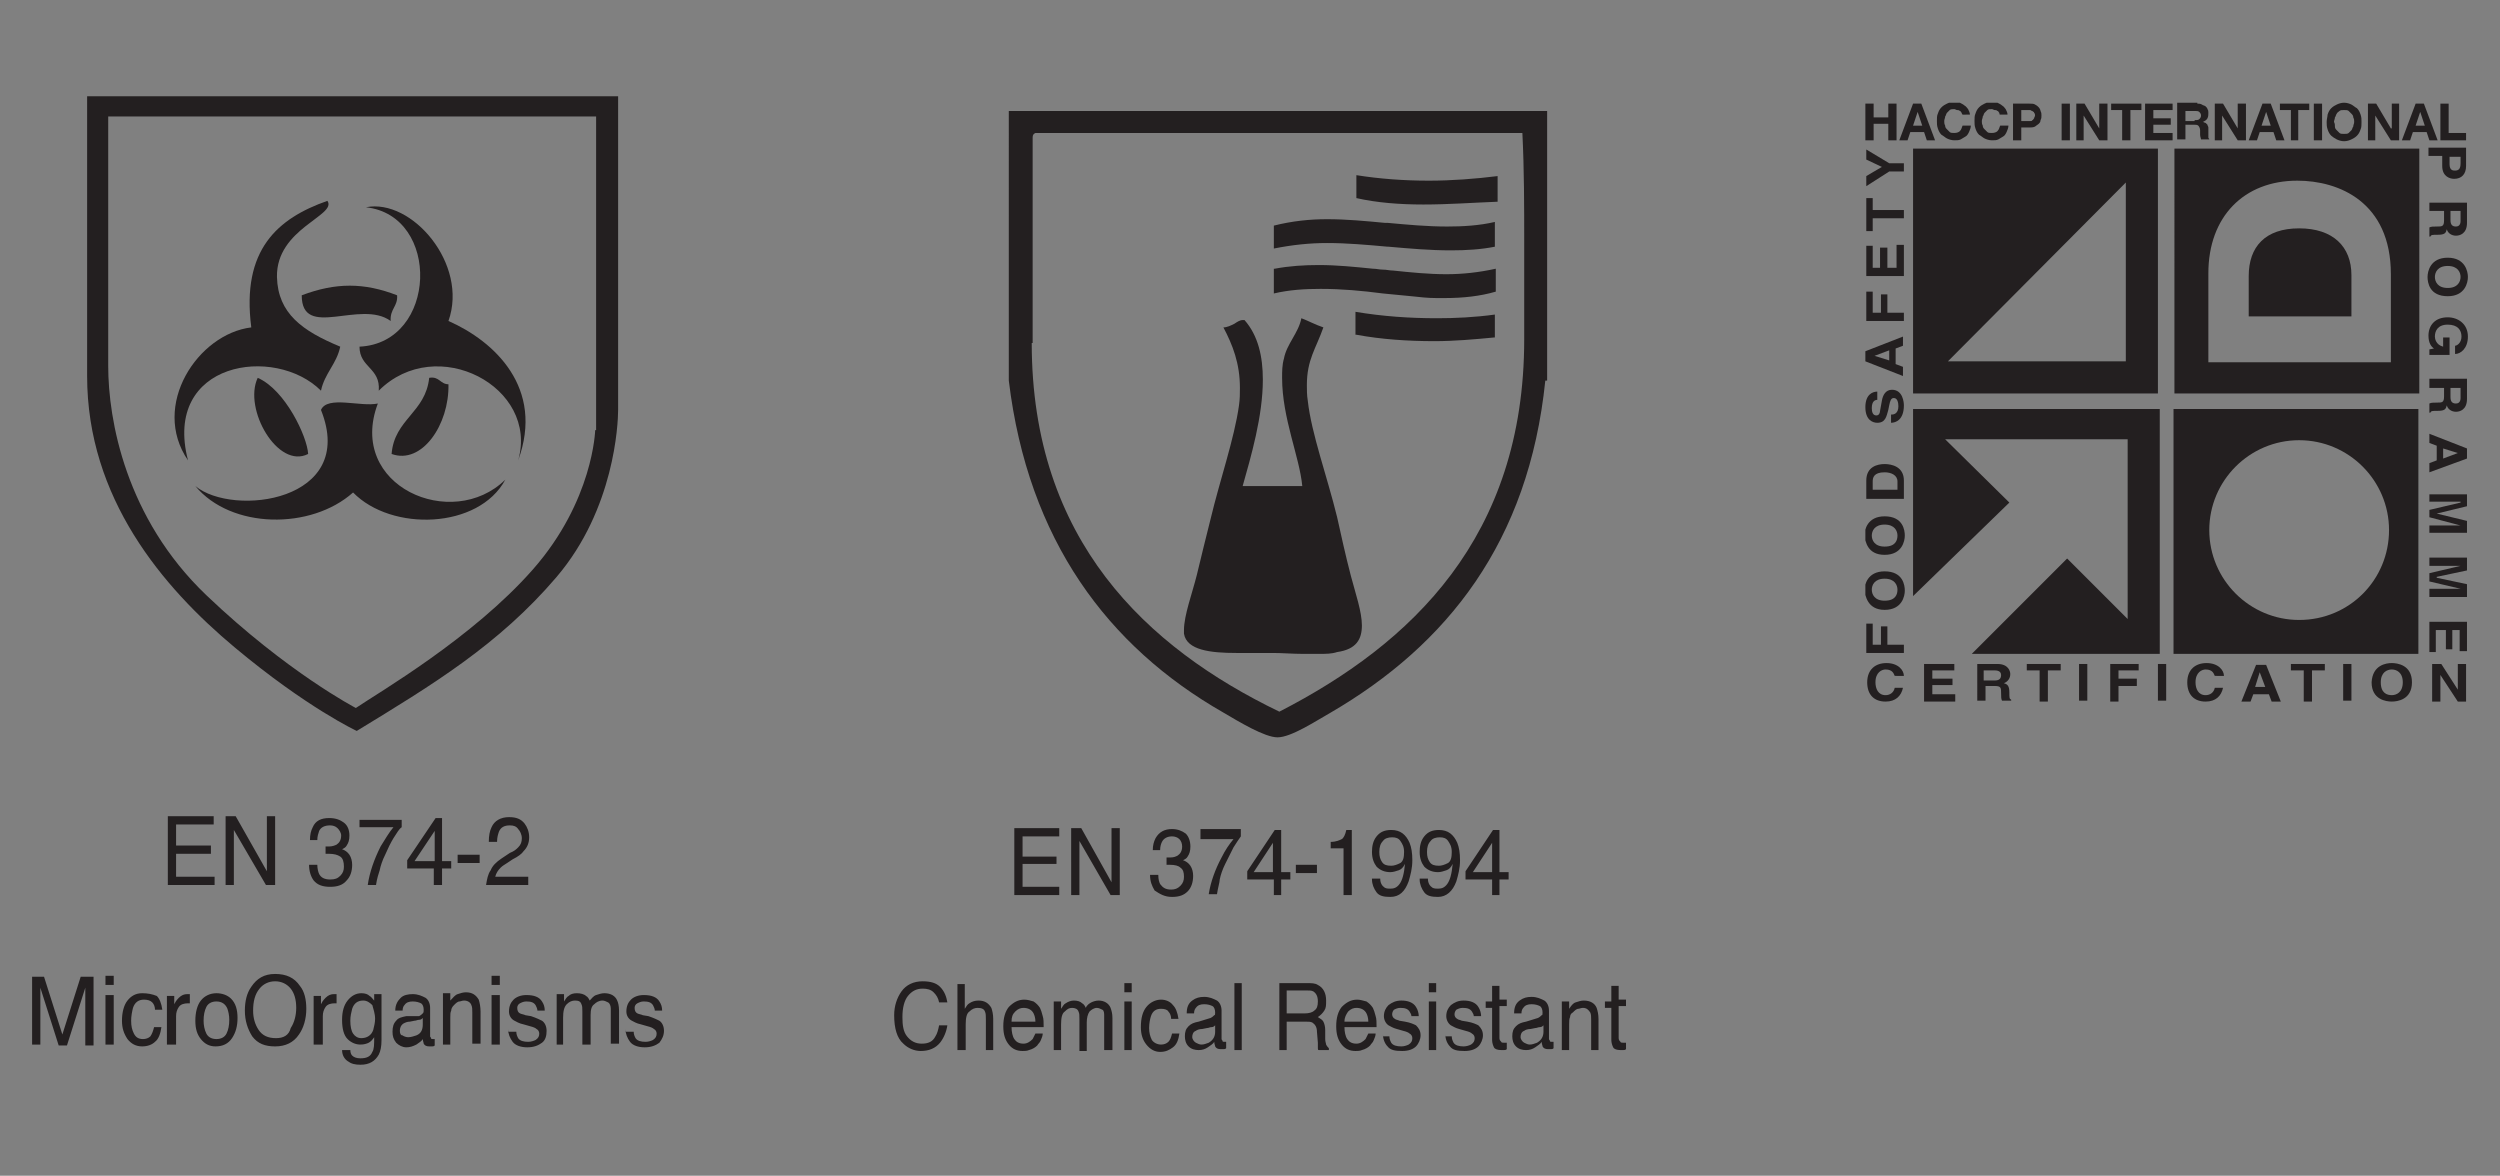 <?xml version="1.0" encoding="utf-8"?>
<!-- Generator: Adobe Illustrator 24.0.0, SVG Export Plug-In . SVG Version: 6.00 Build 0)  -->
<svg version="1.1" id="Layer_1" xmlns="http://www.w3.org/2000/svg" xmlns:xlink="http://www.w3.org/1999/xlink" x="0px" y="0px"
	 width="272.6px" height="128.2px" viewBox="0 0 272.6 128.2" style="enable-background:new 0 0 272.6 128.2;" xml:space="preserve"
	>
<rect x="0" y="0" width="272.6" height="128.2" fill="#808080" stroke="none"/>
<style type="text/css">
	.st0{fill:#231F20;}
	.st1{clip-path:url(#SVGID_2_);}
	.st2{clip-path:url(#SVGID_4_);fill:#231F20;}
	.st3{clip-path:url(#SVGID_6_);fill-rule:evenodd;clip-rule:evenodd;fill:#231F20;}
	.st4{clip-path:url(#SVGID_6_);fill-rule:evenodd;clip-rule:evenodd;fill:#FFFFFF;}
	.st5{clip-path:url(#SVGID_8_);}
	.st6{clip-path:url(#SVGID_10_);fill:#231F20;}
	.st7{clip-path:url(#SVGID_12_);fill:#231F20;}
</style>
<g>
	<g>
		<path class="st0" d="M68.2,112.2c0,0.5,0.2,1,0.5,1.4s0.9,0.6,1.6,0.6c0.7,0,1.2-0.2,1.6-0.5c0.3-0.4,0.5-0.8,0.5-1.3
			c0-0.5-0.2-0.9-0.5-1.1c-0.2-0.1-0.6-0.3-1.2-0.5l-0.6-0.1c-0.2-0.1-0.4-0.1-0.6-0.2c-0.2-0.1-0.3-0.3-0.3-0.6
			c0-0.2,0.1-0.4,0.3-0.5c0.2-0.1,0.4-0.2,0.7-0.2c0.5,0,0.8,0.1,1,0.4c0.1,0.2,0.2,0.4,0.2,0.6h0.8c0-0.4-0.1-0.7-0.3-1
			c-0.3-0.5-0.9-0.7-1.7-0.7c-0.6,0-1.1,0.2-1.4,0.5c-0.3,0.3-0.5,0.7-0.5,1.3c0,0.4,0.2,0.8,0.6,1c0.2,0.1,0.5,0.3,1,0.4l0.7,0.2
			c0.4,0.1,0.6,0.2,0.7,0.3c0.2,0.1,0.3,0.3,0.3,0.5c0,0.3-0.1,0.5-0.4,0.7c-0.2,0.1-0.5,0.2-0.8,0.2c-0.5,0-0.9-0.1-1.1-0.4
			c-0.1-0.2-0.2-0.4-0.2-0.7H68.2z M60.6,113.9h0.8V111c0-0.7,0.1-1.2,0.4-1.5c0.3-0.3,0.6-0.4,0.9-0.4c0.4,0,0.6,0.1,0.7,0.4
			c0.1,0.2,0.1,0.4,0.1,0.8v3.6h0.9v-3.2c0-0.6,0.1-1,0.4-1.2c0.2-0.2,0.5-0.4,0.9-0.4c0.2,0,0.4,0.1,0.6,0.2
			c0.2,0.1,0.3,0.4,0.3,0.7v3.8h0.9v-3.6c0-0.5-0.1-0.9-0.2-1.1c-0.2-0.5-0.7-0.8-1.4-0.8c-0.3,0-0.6,0.1-0.9,0.2
			c-0.3,0.1-0.5,0.4-0.7,0.6c-0.1-0.2-0.2-0.4-0.4-0.5c-0.2-0.2-0.6-0.3-1-0.3c-0.4,0-0.7,0.1-0.9,0.3c-0.2,0.1-0.3,0.3-0.5,0.6
			v-0.8h-0.8V113.9z M55.4,112.2c0,0.5,0.2,1,0.5,1.4c0.3,0.4,0.9,0.6,1.6,0.6c0.7,0,1.2-0.2,1.6-0.5s0.5-0.8,0.5-1.3
			c0-0.5-0.2-0.9-0.5-1.1c-0.2-0.1-0.6-0.3-1.2-0.5l-0.6-0.1c-0.2-0.1-0.4-0.1-0.6-0.2c-0.2-0.1-0.3-0.3-0.3-0.6
			c0-0.2,0.1-0.4,0.3-0.5c0.2-0.1,0.4-0.2,0.7-0.2c0.5,0,0.8,0.1,1,0.4c0.1,0.2,0.2,0.4,0.2,0.6h0.8c0-0.4-0.1-0.7-0.3-1
			c-0.3-0.5-0.9-0.7-1.7-0.7c-0.6,0-1.1,0.2-1.4,0.5c-0.3,0.3-0.5,0.7-0.5,1.3c0,0.4,0.2,0.8,0.6,1c0.2,0.1,0.5,0.3,1,0.4l0.7,0.2
			c0.4,0.1,0.6,0.2,0.7,0.3c0.2,0.1,0.3,0.3,0.3,0.5c0,0.3-0.1,0.5-0.4,0.7c-0.2,0.1-0.5,0.2-0.8,0.2c-0.5,0-0.9-0.1-1.1-0.4
			c-0.1-0.2-0.2-0.4-0.2-0.7H55.4z M53.6,107.4h0.9v-1h-0.9V107.4z M53.6,113.9h0.9v-5.4h-0.9V113.9z M48.3,113.9h0.8V111
			c0-0.4,0-0.6,0.1-0.8c0-0.2,0.1-0.4,0.3-0.6c0.2-0.2,0.4-0.4,0.6-0.4c0.1,0,0.3-0.1,0.5-0.1c0.4,0,0.7,0.2,0.8,0.5
			c0.1,0.2,0.1,0.5,0.1,0.8v3.4h0.9v-3.5c0-0.5-0.1-1-0.2-1.3c-0.3-0.5-0.7-0.8-1.4-0.8c-0.3,0-0.6,0.1-0.9,0.2
			c-0.3,0.1-0.5,0.4-0.8,0.7v-0.8h-0.8V113.9z M44.3,110.8c-0.5,0.1-0.9,0.2-1.1,0.5c-0.3,0.3-0.4,0.7-0.4,1.2
			c0,0.5,0.1,0.8,0.4,1.2c0.3,0.3,0.7,0.5,1.1,0.5c0.4,0,0.7-0.1,1.1-0.3c0.3-0.2,0.6-0.4,0.7-0.6c0,0.2,0.1,0.4,0.1,0.5
			c0.1,0.2,0.3,0.3,0.6,0.3c0.1,0,0.2,0,0.3,0c0.1,0,0.2,0,0.3-0.1v-0.7c-0.1,0-0.1,0-0.1,0c0,0-0.1,0-0.1,0c-0.1,0-0.2,0-0.2-0.1
			c0-0.1-0.1-0.1-0.1-0.2v-3.1c0-0.5-0.2-0.9-0.5-1.1c-0.4-0.2-0.8-0.4-1.4-0.4c-0.5,0-1,0.1-1.3,0.4s-0.6,0.7-0.6,1.4h0.8
			c0-0.3,0.1-0.5,0.2-0.6c0.2-0.3,0.5-0.4,0.9-0.4c0.4,0,0.7,0.1,0.9,0.2c0.2,0.1,0.3,0.4,0.3,0.7c0,0.2,0,0.3-0.1,0.4
			c-0.1,0.1-0.2,0.2-0.4,0.3L44.3,110.8z M43.6,112.4c0-0.3,0.1-0.6,0.4-0.8c0.2-0.1,0.4-0.2,0.7-0.2l0.5-0.1c0.2,0,0.3-0.1,0.5-0.1
			c0.2,0,0.3-0.1,0.4-0.2v0.7c0,0.6-0.2,1-0.7,1.2c-0.3,0.1-0.6,0.2-0.9,0.2c-0.2,0-0.5-0.1-0.6-0.2
			C43.7,112.9,43.6,112.7,43.6,112.4 M40.9,111.1c0,0.4-0.1,0.8-0.2,1.2c-0.2,0.6-0.7,0.9-1.3,0.9c-0.4,0-0.7-0.2-0.9-0.5
			c-0.2-0.3-0.3-0.8-0.3-1.4c0-0.5,0.1-0.9,0.2-1.3c0.2-0.6,0.6-0.9,1.2-0.9c0.4,0,0.7,0.2,1,0.5C40.7,110,40.9,110.5,40.9,111.1
			 M39.4,108.3c-0.6,0-1.1,0.3-1.5,0.8c-0.4,0.5-0.6,1.2-0.6,2.1c0,1,0.2,1.7,0.6,2.1c0.4,0.4,0.9,0.6,1.4,0.6
			c0.4,0,0.7-0.1,0.9-0.2c0.2-0.1,0.4-0.3,0.6-0.6c0,0.8,0,1.3-0.2,1.6c-0.2,0.5-0.6,0.7-1.3,0.7c-0.4,0-0.7-0.1-0.9-0.3
			c-0.1-0.1-0.2-0.3-0.2-0.6h-0.9c0,0.6,0.3,1,0.6,1.2c0.4,0.3,0.8,0.4,1.4,0.4c1,0,1.6-0.4,2-1.1c0.2-0.4,0.3-0.9,0.3-1.6v-5h-0.8
			v0.7c-0.2-0.2-0.3-0.4-0.5-0.5C40.1,108.4,39.8,108.3,39.4,108.3 M34.4,113.9h0.8v-3.1c0-0.4,0.1-0.7,0.3-1c0.2-0.3,0.6-0.4,1-0.4
			c0.1,0,0.1,0,0.1,0c0,0,0.1,0,0.1,0v-1c-0.1,0-0.2,0-0.2,0c0,0-0.1,0-0.1,0c-0.3,0-0.6,0.1-0.9,0.4c-0.3,0.3-0.4,0.5-0.5,0.7v-0.9
			h-0.8V113.9z M30.1,113.2c-0.9,0-1.5-0.3-1.9-0.9c-0.4-0.6-0.6-1.3-0.6-2.1c0-1,0.2-1.8,0.7-2.4c0.4-0.5,1-0.8,1.7-0.8
			c0.7,0,1.3,0.3,1.7,0.8c0.4,0.5,0.6,1.2,0.6,2.1c0,0.8-0.2,1.6-0.6,2.2C31.5,112.9,30.9,113.2,30.1,113.2 M30,106.2
			c-1.2,0-2,0.5-2.6,1.4c-0.5,0.7-0.7,1.6-0.7,2.6c0,1.1,0.3,2,0.8,2.8c0.6,0.8,1.4,1.1,2.5,1.1c1.1,0,2-0.4,2.6-1.3
			c0.5-0.7,0.8-1.7,0.8-2.8c0-1-0.2-1.9-0.7-2.5C32.1,106.6,31.2,106.2,30,106.2 M23.6,108.3c-0.7,0-1.3,0.3-1.7,0.8
			c-0.4,0.5-0.6,1.3-0.6,2.2c0,0.9,0.2,1.5,0.6,2c0.4,0.5,0.9,0.8,1.6,0.8c0.8,0,1.4-0.3,1.8-0.9c0.4-0.6,0.6-1.3,0.6-2.2
			c0-0.9-0.2-1.6-0.7-2.1C24.8,108.5,24.2,108.3,23.6,108.3 M23.6,113.3c-0.5,0-0.9-0.2-1.1-0.6s-0.3-0.9-0.3-1.4
			c0-0.6,0.1-1.1,0.3-1.5c0.2-0.4,0.6-0.6,1.1-0.6c0.6,0,1,0.3,1.2,0.8c0.1,0.3,0.2,0.7,0.2,1.2c0,0.6-0.1,1.1-0.3,1.5
			C24.5,113.1,24.1,113.3,23.6,113.3 M18.4,113.9h0.8v-3.1c0-0.4,0.1-0.7,0.3-1c0.2-0.3,0.6-0.4,1-0.4c0.1,0,0.1,0,0.1,0
			c0,0,0.1,0,0.1,0v-1c-0.1,0-0.2,0-0.2,0c0,0-0.1,0-0.1,0c-0.3,0-0.6,0.1-0.9,0.4c-0.3,0.3-0.4,0.5-0.5,0.7v-0.9h-0.8V113.9z
			 M15.5,108.3c-0.7,0-1.2,0.3-1.6,0.8c-0.4,0.5-0.6,1.3-0.6,2.2c0,0.8,0.2,1.4,0.6,2c0.4,0.5,0.9,0.8,1.6,0.8
			c0.6,0,1.1-0.2,1.4-0.5c0.4-0.3,0.6-0.9,0.7-1.6h-0.8c-0.1,0.4-0.2,0.7-0.4,1c-0.2,0.2-0.5,0.3-0.8,0.3c-0.5,0-0.8-0.2-1-0.6
			c-0.2-0.4-0.3-0.8-0.3-1.4c0-0.5,0.1-1,0.2-1.4c0.2-0.6,0.6-0.9,1.2-0.9c0.4,0,0.7,0.1,0.9,0.3c0.2,0.2,0.3,0.5,0.3,0.8h0.8
			c-0.1-0.7-0.3-1.2-0.6-1.5C16.6,108.4,16.1,108.3,15.5,108.3 M11.5,107.4h0.9v-1h-0.9V107.4z M11.5,113.9h0.9v-5.4h-0.9V113.9z
			 M3.5,113.9h0.9v-4.4c0-0.2,0-0.5,0-0.8c0-0.4,0-0.7,0-0.8v-0.2l2,6.3h0.9l2-6.3c0,0.4,0,0.8,0,1.1c0,0.4,0,0.6,0,0.8v4.4h0.9
			v-7.5H8.8l-2,6.3l-2-6.3H3.5V113.9z"/>
		<path class="st0" d="M53,96.5h4.6v-0.9H54c0.1-0.4,0.3-0.7,0.6-1c0.2-0.2,0.4-0.3,0.7-0.5l0.6-0.4c0.6-0.3,1-0.6,1.2-0.9
			c0.4-0.4,0.6-0.9,0.6-1.5c0-0.6-0.2-1.1-0.5-1.5c-0.4-0.5-0.9-0.7-1.7-0.7c-0.9,0-1.6,0.4-1.9,1.1c-0.2,0.4-0.3,0.9-0.3,1.6h0.9
			c0-0.5,0.1-0.8,0.2-1.1c0.2-0.5,0.6-0.7,1.2-0.7c0.4,0,0.7,0.1,0.9,0.4c0.2,0.2,0.4,0.6,0.4,1c0,0.4-0.1,0.7-0.4,1
			c-0.2,0.2-0.4,0.4-0.9,0.6l-0.9,0.6c-0.6,0.4-1,0.8-1.2,1.3C53.2,95.3,53.1,95.9,53,96.5 M49.9,94.1h2.4v-0.9h-2.4V94.1z
			 M48.2,96.5v-1.8h1v-0.8h-1v-4.7h-0.7l-3.1,4.6v0.9h2.9v1.8H48.2z M45.2,93.9l2.2-3.3v3.3H45.2z M39.2,89.3v0.9h3.7
			c-0.5,0.6-0.9,1.3-1.4,2.1c-0.7,1.4-1.2,2.8-1.4,4.2h0.9c0.1-0.7,0.3-1.3,0.4-1.6c0.1-0.5,0.3-1.1,0.6-1.7
			c0.3-0.7,0.6-1.3,0.9-1.8c0.4-0.6,0.6-1,0.9-1.2v-0.8H39.2z M36,96.7c0.8,0,1.4-0.2,1.8-0.7c0.4-0.4,0.6-1,0.6-1.7
			c0-0.4-0.1-0.8-0.3-1.1c-0.2-0.3-0.5-0.5-0.8-0.6c0.2-0.1,0.4-0.2,0.5-0.4c0.2-0.3,0.3-0.6,0.3-1.1c0-0.6-0.2-1.1-0.6-1.4
			c-0.4-0.3-0.9-0.5-1.6-0.5c-0.9,0-1.5,0.3-1.8,1c-0.2,0.4-0.3,0.8-0.3,1.4h0.8c0-0.4,0.1-0.7,0.2-1c0.2-0.4,0.6-0.6,1.2-0.6
			c0.3,0,0.6,0.1,0.8,0.3c0.2,0.2,0.4,0.5,0.4,0.8c0,0.5-0.2,0.8-0.5,1c-0.2,0.1-0.5,0.2-0.8,0.2c-0.1,0-0.1,0-0.2,0
			c-0.1,0-0.1,0-0.2,0v0.8c0.1,0,0.1,0,0.2,0c0.1,0,0.1,0,0.2,0c0.5,0,0.9,0.1,1.2,0.3c0.3,0.2,0.4,0.6,0.4,1.1c0,0.4-0.1,0.7-0.4,1
			c-0.3,0.3-0.6,0.4-1.1,0.4c-0.6,0-1-0.2-1.2-0.6c-0.1-0.2-0.2-0.6-0.2-1h-0.9c0,0.7,0.2,1.3,0.5,1.7C34.6,96.5,35.2,96.7,36,96.7
			 M24.6,96.5h0.9v-6l3.5,6h1V89h-0.9v6l-3.4-6h-1.1V96.5z M18.3,96.5h5.1v-0.9h-4.2v-2.5H23v-0.9h-3.8v-2.3h4.1V89h-5V96.5z"/>
		<g>
			<g>
				<defs>
					<rect id="SVGID_1_" x="-13.4" y="-7.3" width="103.6" height="89.6"/>
				</defs>
				<clipPath id="SVGID_2_">
					<use xlink:href="#SVGID_1_"  style="overflow:visible;"/>
				</clipPath>
				<g class="st1">
					<defs>
						<rect id="SVGID_3_" x="9.5" y="10.5" width="57.9" height="69.3"/>
					</defs>
					<clipPath id="SVGID_4_">
						<use xlink:href="#SVGID_3_"  style="overflow:visible;"/>
					</clipPath>
					<path class="st2" d="M9.5,10.5V41c0,13.3,8.2,23,16.1,29.6c7.9,6.6,13.3,9.1,13.3,9.1c8.2-5,15.5-9.4,21.8-16.8
						s6.7-16.7,6.7-18.2V10.5H9.5z M64.9,46.9c0,0-0.2,7.7-6.8,15.2S41.3,75.5,38.8,77.2c0,0-7.5-3.9-16.3-12.3s-10.7-19.1-10.7-25
						V12.7h53.2V46.9z"/>
				</g>
				<g class="st1">
					<defs>
						<path id="SVGID_5_" d="M13.9,40.8c0,13.6,11,24.6,24.6,24.6c13.6,0,24.6-11,24.6-24.6c0-13.6-11-24.6-24.6-24.6
							C24.9,16.2,13.9,27.2,13.9,40.8"/>
					</defs>
					<clipPath id="SVGID_6_">
						<use xlink:href="#SVGID_5_"  style="overflow:visible;"/>
					</clipPath>
					<path class="st3" d="M68.9,41.9c-3,2.7-3.4,11-5.5,15.2c-5.5,10.6-14.1,14.8-24.2,21.4h-2.1C22.6,70.7,11,59.9,8.1,40.5v-29
						h60.7V41.9z M11.6,14.3c-4.9,31.6,5.2,54.1,26.9,61.4C59.8,67.6,68.7,47,65.4,14.3H11.6z"/>
					<path class="st3" d="M35.7,21.9c1.1,1.6-5.6,3-5.5,8.3c0.1,4,2.8,5.9,6.9,7.6c-0.4,1.9-1.7,2.9-2.1,4.8c-5-5-17.3-3.2-14.5,7.6
						c-4.1-6,1.1-13.8,6.9-14.5C26.3,27.2,30.3,23.8,35.7,21.9"/>
					<path class="st3" d="M39.9,22.6c5-1,11.2,6.2,9,12.4c5,2.2,10.5,7.3,7.6,15.2c2.3-8-8.9-13.9-15.2-7.6c0.2-2.5-2.1-2.5-2.1-4.8
						C47.7,37.4,48.1,23.5,39.9,22.6"/>
					<path class="st3" d="M43.3,32.2c0.1,1.2-0.8,1.5-0.7,2.8c-3.3-2.4-9.7,2.1-9.7-2.8C36.6,30.8,39.7,30.8,43.3,32.2"/>
					<path class="st4" d="M8.1,40.5c2.9,19.4,14.5,30.1,29,38h-29V40.5z"/>
					<path class="st3" d="M28.1,41.2c3,1.3,5.4,6.4,5.5,8.3C30.3,51.2,26.5,44.6,28.1,41.2"/>
					<path class="st3" d="M46.8,41.2c1.1-0.2,1.2,0.7,2.1,0.7c0.1,4.4-2.9,8.8-6.2,7.6C43,45.7,46.4,45,46.8,41.2"/>
					<path class="st4" d="M68.9,41.9v36.6H39.2c10-6.6,18.6-10.8,24.2-21.4C65.5,52.9,65.9,44.6,68.9,41.9"/>
					<path class="st3" d="M35,44.7c0.7-1.6,4.3-0.3,6.2-0.7C37.8,53,49.3,58,55.1,52.3c-2.9,5.4-12.4,5.7-16.6,1.4
						c-4.6,4.1-13.3,4-17.2-0.7C25.4,56.4,39,54.7,35,44.7"/>
				</g>
			</g>
		</g>
	</g>
</g>
<path class="st0" d="M175.7,109.2H175v0.7h0.7v3.5c0,0.3,0.1,0.6,0.2,0.8c0.1,0.2,0.4,0.3,0.8,0.3c0.1,0,0.2,0,0.3,0
	c0.1,0,0.2,0,0.3-0.1v-0.7c-0.1,0-0.1,0-0.2,0c0,0-0.1,0-0.1,0c-0.1,0-0.3,0-0.3-0.1c-0.1-0.1-0.2-0.2-0.2-0.4v-3.5h0.8v-0.7h-0.8
	v-1.5h-0.8V109.2z M170.3,114.5h0.8v-2.8c0-0.3,0-0.6,0.1-0.8c0-0.2,0.1-0.4,0.3-0.5c0.2-0.2,0.4-0.4,0.6-0.4c0.1,0,0.3-0.1,0.5-0.1
	c0.4,0,0.6,0.2,0.8,0.5c0.1,0.2,0.1,0.5,0.1,0.8v3.3h0.8v-3.4c0-0.5-0.1-0.9-0.2-1.2c-0.2-0.5-0.7-0.8-1.4-0.8
	c-0.3,0-0.6,0.1-0.9,0.2c-0.3,0.1-0.5,0.4-0.7,0.7v-0.8h-0.8V114.5z M166.4,111.4c-0.5,0.1-0.8,0.2-1.1,0.5
	c-0.3,0.3-0.4,0.6-0.4,1.1c0,0.4,0.1,0.8,0.4,1.1c0.3,0.3,0.7,0.4,1.1,0.4c0.4,0,0.7-0.1,1-0.3c0.3-0.2,0.6-0.4,0.7-0.6
	c0,0.2,0.1,0.4,0.1,0.5c0.1,0.2,0.3,0.3,0.6,0.3c0.1,0,0.2,0,0.3,0c0.1,0,0.2,0,0.3-0.1v-0.7c-0.1,0-0.1,0-0.1,0c0,0-0.1,0-0.1,0
	c-0.1,0-0.2,0-0.2-0.1c0-0.1-0.1-0.1-0.1-0.2v-3.1c0-0.5-0.2-0.9-0.5-1.1c-0.4-0.2-0.8-0.4-1.4-0.4c-0.5,0-0.9,0.1-1.3,0.4
	c-0.4,0.3-0.6,0.7-0.6,1.4h0.8c0-0.3,0.1-0.5,0.2-0.6c0.2-0.3,0.5-0.4,0.9-0.4c0.4,0,0.7,0.1,0.9,0.2c0.2,0.1,0.3,0.4,0.3,0.7
	c0,0.2,0,0.3-0.1,0.3c-0.1,0.1-0.2,0.2-0.4,0.3L166.4,111.4z M165.8,113.1c0-0.3,0.1-0.6,0.4-0.7c0.1-0.1,0.4-0.2,0.7-0.2l0.5-0.1
	c0.2,0,0.3-0.1,0.5-0.1c0.2,0,0.3-0.1,0.4-0.2v0.7c0,0.5-0.2,0.9-0.7,1.2c-0.3,0.1-0.5,0.2-0.8,0.2c-0.2,0-0.4-0.1-0.6-0.2
	S165.8,113.3,165.8,113.1 M162.7,109.2H162v0.7h0.7v3.5c0,0.3,0.1,0.6,0.2,0.8c0.1,0.2,0.4,0.3,0.8,0.3c0.1,0,0.2,0,0.3,0
	c0.1,0,0.2,0,0.3-0.1v-0.7c-0.1,0-0.1,0-0.2,0c0,0-0.1,0-0.1,0c-0.1,0-0.3,0-0.3-0.1c-0.1-0.1-0.2-0.2-0.2-0.4v-3.5h0.8v-0.7h-0.8
	v-1.5h-0.8V109.2z M157.6,112.8c0,0.5,0.2,1,0.5,1.3c0.3,0.4,0.8,0.5,1.6,0.5c0.7,0,1.2-0.2,1.5-0.5c0.3-0.3,0.5-0.8,0.5-1.2
	c0-0.5-0.2-0.8-0.5-1.1c-0.2-0.1-0.6-0.3-1.2-0.4l-0.6-0.1c-0.2-0.1-0.4-0.1-0.5-0.2c-0.2-0.1-0.3-0.3-0.3-0.5
	c0-0.2,0.1-0.4,0.2-0.5c0.2-0.1,0.4-0.2,0.7-0.2c0.5,0,0.8,0.1,1,0.4c0.1,0.2,0.2,0.3,0.2,0.5h0.8c0-0.3-0.1-0.7-0.3-1
	c-0.3-0.5-0.9-0.7-1.6-0.7c-0.6,0-1,0.2-1.4,0.5c-0.3,0.3-0.5,0.7-0.5,1.2c0,0.4,0.2,0.8,0.5,1c0.2,0.1,0.5,0.3,0.9,0.4l0.7,0.2
	c0.4,0.1,0.6,0.2,0.7,0.3c0.2,0.1,0.3,0.3,0.3,0.5c0,0.3-0.1,0.5-0.4,0.7c-0.2,0.1-0.5,0.2-0.8,0.2c-0.5,0-0.9-0.1-1.1-0.4
	c-0.1-0.2-0.2-0.4-0.2-0.7H157.6z M155.8,108.2h0.8v-1h-0.8V108.2z M155.8,114.5h0.8v-5.3h-0.8V114.5z M150.8,112.8
	c0,0.5,0.2,1,0.5,1.3c0.3,0.4,0.8,0.5,1.6,0.5c0.7,0,1.2-0.2,1.5-0.5c0.3-0.3,0.5-0.8,0.5-1.2c0-0.5-0.2-0.8-0.5-1.1
	c-0.2-0.1-0.6-0.3-1.2-0.4l-0.6-0.1c-0.2-0.1-0.4-0.1-0.5-0.2c-0.2-0.1-0.3-0.3-0.3-0.5c0-0.2,0.1-0.4,0.2-0.5
	c0.2-0.1,0.4-0.2,0.7-0.2c0.5,0,0.8,0.1,1,0.4c0.1,0.2,0.2,0.3,0.2,0.5h0.8c0-0.3-0.1-0.7-0.3-1c-0.3-0.5-0.9-0.7-1.6-0.7
	c-0.6,0-1,0.2-1.4,0.5c-0.3,0.3-0.5,0.7-0.5,1.2c0,0.4,0.2,0.8,0.5,1c0.2,0.1,0.5,0.3,0.9,0.4l0.7,0.2c0.4,0.1,0.6,0.2,0.7,0.3
	c0.2,0.1,0.3,0.3,0.3,0.5c0,0.3-0.1,0.5-0.4,0.7c-0.2,0.1-0.5,0.2-0.8,0.2c-0.5,0-0.9-0.1-1.1-0.4c-0.1-0.2-0.2-0.4-0.2-0.7H150.8z
	 M146.6,111.4c0-0.5,0.2-0.8,0.4-1.1c0.3-0.3,0.6-0.4,0.9-0.4c0.5,0,0.9,0.2,1.1,0.6c0.1,0.2,0.2,0.5,0.2,0.9H146.6z M148,109
	c-0.7,0-1.2,0.3-1.7,0.8c-0.4,0.5-0.6,1.2-0.6,2.1c0,0.9,0.2,1.5,0.6,2c0.4,0.5,0.9,0.7,1.5,0.7c0.2,0,0.5,0,0.7-0.1
	c0.4-0.1,0.7-0.3,0.9-0.5c0.1-0.2,0.3-0.3,0.4-0.6c0.1-0.2,0.2-0.5,0.2-0.7h-0.8c-0.1,0.2-0.2,0.4-0.3,0.6c-0.3,0.3-0.6,0.5-1,0.5
	c-0.5,0-0.8-0.2-1-0.5c-0.2-0.3-0.3-0.8-0.3-1.3h3.5c0-0.5,0-0.9-0.1-1.2c-0.1-0.4-0.2-0.7-0.3-0.9c-0.2-0.3-0.4-0.5-0.7-0.7
	C148.6,109.1,148.3,109,148,109 M139.4,114.5h0.9v-3.1h2c0.4,0,0.6,0,0.8,0.1c0.3,0.2,0.5,0.5,0.5,1l0.1,1.2c0,0.3,0,0.5,0,0.6
	c0,0.1,0,0.2,0.1,0.2h1.1v-0.2c-0.1-0.1-0.2-0.2-0.3-0.4c0-0.1-0.1-0.3-0.1-0.6l0-1c0-0.4-0.1-0.7-0.2-0.9c-0.1-0.2-0.3-0.3-0.6-0.5
	c0.3-0.2,0.5-0.4,0.7-0.7c0.2-0.3,0.2-0.6,0.2-1.1c0-0.8-0.3-1.4-0.9-1.7c-0.3-0.2-0.7-0.2-1.2-0.2h-3V114.5z M140.3,110.5V108h2.2
	c0.3,0,0.5,0,0.7,0.1c0.3,0.2,0.5,0.5,0.5,1.1c0,0.5-0.1,0.8-0.4,1c-0.2,0.2-0.6,0.3-1,0.3H140.3z M134.6,114.5h0.8v-7.3h-0.8V114.5
	z M130.7,111.4c-0.5,0.1-0.8,0.2-1.1,0.5c-0.3,0.3-0.4,0.6-0.4,1.1c0,0.4,0.1,0.8,0.4,1.1c0.3,0.3,0.7,0.4,1.1,0.4
	c0.4,0,0.7-0.1,1-0.3c0.3-0.2,0.6-0.4,0.7-0.6c0,0.2,0.1,0.4,0.1,0.5c0.1,0.2,0.3,0.3,0.6,0.3c0.1,0,0.2,0,0.3,0
	c0.1,0,0.2,0,0.3-0.1v-0.7c-0.1,0-0.1,0-0.1,0c0,0-0.1,0-0.1,0c-0.1,0-0.2,0-0.2-0.1c0-0.1-0.1-0.1-0.1-0.2v-3.1
	c0-0.5-0.2-0.9-0.5-1.1c-0.4-0.2-0.8-0.4-1.4-0.4c-0.5,0-0.9,0.1-1.3,0.4c-0.4,0.3-0.6,0.7-0.6,1.4h0.8c0-0.3,0.1-0.5,0.2-0.6
	c0.2-0.3,0.5-0.4,0.9-0.4c0.4,0,0.7,0.1,0.9,0.2c0.2,0.1,0.3,0.4,0.3,0.7c0,0.2,0,0.3-0.1,0.3c-0.1,0.1-0.2,0.2-0.4,0.3L130.7,111.4
	z M130,113.1c0-0.3,0.1-0.6,0.4-0.7c0.1-0.1,0.4-0.2,0.7-0.2l0.5-0.1c0.2,0,0.3-0.1,0.5-0.1c0.2,0,0.3-0.1,0.4-0.2v0.7
	c0,0.5-0.2,0.9-0.7,1.2c-0.3,0.1-0.5,0.2-0.8,0.2c-0.2,0-0.4-0.1-0.6-0.2S130,113.3,130,113.1 M126.6,109c-0.6,0-1.2,0.3-1.6,0.8
	c-0.4,0.5-0.6,1.2-0.6,2.2c0,0.8,0.2,1.4,0.6,1.9c0.4,0.5,0.9,0.8,1.5,0.8c0.6,0,1-0.2,1.4-0.5c0.4-0.3,0.6-0.8,0.7-1.5h-0.8
	c-0.1,0.4-0.2,0.7-0.4,0.9c-0.2,0.2-0.5,0.3-0.8,0.3c-0.4,0-0.8-0.2-1-0.5c-0.2-0.4-0.3-0.8-0.3-1.3c0-0.5,0.1-1,0.2-1.3
	c0.2-0.6,0.6-0.8,1.1-0.8c0.4,0,0.7,0.1,0.8,0.3c0.2,0.2,0.3,0.5,0.3,0.8h0.8c-0.1-0.7-0.3-1.2-0.6-1.5
	C127.6,109.2,127.1,109,126.6,109 M122.6,108.2h0.8v-1h-0.8V108.2z M122.6,114.5h0.8v-5.3h-0.8V114.5z M114.9,114.5h0.8v-2.8
	c0-0.7,0.1-1.2,0.4-1.4c0.3-0.3,0.5-0.4,0.8-0.4c0.3,0,0.6,0.1,0.7,0.4c0.1,0.2,0.1,0.4,0.1,0.8v3.5h0.8v-3.1c0-0.5,0.1-0.9,0.3-1.2
	c0.2-0.2,0.5-0.4,0.8-0.4c0.2,0,0.4,0.1,0.6,0.2c0.2,0.1,0.2,0.4,0.2,0.7v3.7h0.9v-3.5c0-0.5-0.1-0.8-0.2-1.1
	c-0.2-0.5-0.7-0.8-1.3-0.8c-0.3,0-0.6,0.1-0.8,0.2c-0.2,0.1-0.5,0.3-0.6,0.6c-0.1-0.2-0.2-0.4-0.4-0.5c-0.2-0.2-0.5-0.3-0.9-0.3
	c-0.3,0-0.6,0.1-0.9,0.3c-0.2,0.1-0.3,0.3-0.5,0.6v-0.8h-0.8V114.5z M110.3,111.4c0-0.5,0.1-0.8,0.4-1.1c0.3-0.3,0.6-0.4,0.9-0.4
	c0.5,0,0.9,0.2,1.1,0.6c0.1,0.2,0.2,0.5,0.2,0.9H110.3z M111.7,109c-0.7,0-1.2,0.3-1.7,0.8c-0.4,0.5-0.6,1.2-0.6,2.1
	c0,0.9,0.2,1.5,0.6,2c0.4,0.5,0.9,0.7,1.5,0.7c0.2,0,0.5,0,0.7-0.1c0.4-0.1,0.7-0.3,0.9-0.5c0.1-0.2,0.3-0.3,0.4-0.6
	c0.1-0.2,0.2-0.5,0.2-0.7h-0.8c-0.1,0.2-0.2,0.4-0.3,0.6c-0.3,0.3-0.6,0.5-1,0.5c-0.5,0-0.8-0.2-1-0.5c-0.2-0.3-0.3-0.8-0.3-1.3h3.5
	c0-0.5,0-0.9-0.1-1.2c-0.1-0.4-0.2-0.7-0.3-0.9c-0.2-0.3-0.4-0.5-0.7-0.7C112.4,109.1,112,109,111.7,109 M104.5,114.5h0.8v-2.8
	c0-0.7,0.1-1.2,0.4-1.4c0.3-0.3,0.6-0.4,0.9-0.4c0.4,0,0.7,0.1,0.8,0.4c0.1,0.2,0.1,0.5,0.1,0.9v3.3h0.8v-3.4c0-0.5-0.1-0.9-0.2-1.2
	c-0.3-0.5-0.7-0.8-1.4-0.8c-0.4,0-0.7,0.1-1,0.3c-0.2,0.1-0.3,0.3-0.5,0.6v-2.7h-0.8V114.5z M100.6,107c-1,0-1.8,0.4-2.3,1.1
	c-0.5,0.7-0.8,1.6-0.8,2.6c0,1.4,0.3,2.5,1,3.1c0.5,0.5,1.2,0.8,1.9,0.8c0.9,0,1.6-0.3,2.1-0.9c0.4-0.5,0.7-1.2,0.8-1.9h-0.9
	c-0.1,0.5-0.2,0.9-0.4,1.2c-0.3,0.6-0.8,0.8-1.5,0.8c-0.7,0-1.2-0.3-1.6-0.8c-0.4-0.5-0.5-1.2-0.5-2.1c0-1,0.2-1.8,0.6-2.3
	c0.4-0.5,0.9-0.8,1.6-0.8c0.5,0,0.9,0.1,1.2,0.4c0.3,0.3,0.5,0.6,0.6,1.1h0.9c-0.1-0.6-0.3-1.2-0.8-1.7
	C102.1,107.2,101.5,107,100.6,107"/>
<path class="st0" d="M163.5,97.6v-1.7h1v-0.8h-1v-4.6h-0.7l-3,4.5v0.9h2.9v1.7H163.5z M160.6,95.1l2.1-3.2v3.2H160.6z M156.9,94.4
	c-0.5,0-0.8-0.1-1-0.4c-0.2-0.3-0.3-0.6-0.3-1.1c0-0.5,0.1-0.9,0.4-1.2c0.2-0.3,0.6-0.4,1-0.4c0.4,0,0.7,0.1,0.9,0.4
	c0.2,0.3,0.4,0.6,0.4,1.2c0,0.6-0.1,1-0.4,1.2C157.5,94.3,157.2,94.4,156.9,94.4 M154.8,95.9c0,0.5,0.2,1,0.5,1.4
	c0.3,0.4,0.8,0.5,1.5,0.5c0.9,0,1.6-0.6,2-1.7c0.2-0.7,0.4-1.4,0.4-2.3c0-0.8-0.1-1.4-0.3-1.9c-0.4-0.9-1-1.4-2-1.4
	c-0.7,0-1.2,0.2-1.6,0.7c-0.4,0.5-0.5,1.1-0.5,1.7c0,0.7,0.2,1.2,0.5,1.6c0.4,0.4,0.9,0.6,1.5,0.6c0.3,0,0.6-0.1,0.9-0.2
	c0.3-0.1,0.5-0.3,0.7-0.7c-0.1,1.1-0.3,1.8-0.6,2.2c-0.3,0.4-0.6,0.5-1,0.5c-0.2,0-0.4,0-0.6-0.1c-0.3-0.2-0.5-0.5-0.5-1H154.8z
	 M151.7,94.4c-0.5,0-0.8-0.1-1-0.4c-0.2-0.3-0.3-0.6-0.3-1.1c0-0.5,0.1-0.9,0.4-1.2c0.2-0.3,0.6-0.4,1-0.4c0.4,0,0.7,0.1,0.9,0.4
	c0.2,0.3,0.4,0.6,0.4,1.2c0,0.6-0.1,1-0.4,1.2C152.3,94.3,152,94.4,151.7,94.4 M149.6,95.9c0,0.5,0.2,1,0.5,1.4
	c0.3,0.4,0.8,0.5,1.5,0.5c1,0,1.6-0.6,2-1.7c0.2-0.7,0.4-1.4,0.4-2.3c0-0.8-0.1-1.4-0.3-1.9c-0.4-0.9-1-1.4-2-1.4
	c-0.7,0-1.2,0.2-1.6,0.7c-0.4,0.5-0.5,1.1-0.5,1.7c0,0.7,0.2,1.2,0.5,1.6c0.4,0.4,0.9,0.6,1.5,0.6c0.3,0,0.6-0.1,0.9-0.2
	c0.3-0.1,0.5-0.3,0.7-0.7c-0.1,1.1-0.3,1.8-0.6,2.2c-0.3,0.4-0.6,0.5-1,0.5c-0.2,0-0.4,0-0.6-0.1c-0.3-0.2-0.5-0.5-0.5-1H149.6z
	 M146.5,92.6v5h0.9v-7.1h-0.6c-0.1,0.5-0.3,0.9-0.5,1c-0.2,0.1-0.6,0.3-1.2,0.3v0.7H146.5z M141.3,95.2h2.3v-0.9h-2.3V95.2z
	 M139.7,97.6v-1.7h1v-0.8h-1v-4.6H139l-3,4.5v0.9h2.9v1.7H139.7z M136.7,95.1l2.1-3.2v3.2H136.7z M130.9,90.6v0.9h3.6
	c-0.5,0.6-0.9,1.2-1.3,2c-0.7,1.3-1.2,2.7-1.4,4h0.9c0.1-0.7,0.3-1.3,0.3-1.6c0.1-0.5,0.3-1.1,0.6-1.7c0.3-0.6,0.6-1.2,0.9-1.8
	c0.3-0.5,0.6-0.9,0.8-1.2v-0.8H130.9z M127.8,97.8c0.8,0,1.3-0.2,1.7-0.6c0.4-0.4,0.6-1,0.6-1.7c0-0.4-0.1-0.8-0.3-1.1
	c-0.2-0.3-0.5-0.5-0.8-0.6c0.2-0.1,0.4-0.2,0.5-0.4c0.2-0.3,0.3-0.6,0.3-1.1c0-0.6-0.2-1.1-0.5-1.4c-0.4-0.3-0.9-0.5-1.5-0.5
	c-0.8,0-1.4,0.3-1.8,1c-0.2,0.4-0.3,0.8-0.3,1.3h0.8c0-0.4,0.1-0.7,0.2-0.9c0.2-0.4,0.6-0.6,1.1-0.6c0.3,0,0.6,0.1,0.8,0.3
	c0.2,0.2,0.3,0.5,0.3,0.8c0,0.5-0.2,0.8-0.5,1c-0.2,0.1-0.4,0.2-0.8,0.2c-0.1,0-0.1,0-0.2,0c-0.1,0-0.1,0-0.2,0v0.8
	c0.1,0,0.1,0,0.2,0c0.1,0,0.1,0,0.2,0c0.5,0,0.9,0.1,1.1,0.3c0.3,0.2,0.4,0.5,0.4,1c0,0.4-0.1,0.7-0.4,1c-0.3,0.3-0.6,0.4-1,0.4
	c-0.6,0-0.9-0.2-1.2-0.6c-0.1-0.2-0.2-0.5-0.2-1h-0.9c0,0.7,0.2,1.2,0.5,1.7C126.5,97.5,127,97.8,127.8,97.8 M116.8,97.6h0.9v-5.9
	l3.4,5.9h1v-7.3h-0.9v5.9l-3.3-5.9h-1.1V97.6z M110.6,97.6h4.9v-0.9h-4v-2.5h3.7v-0.8h-3.7v-2.2h4v-0.9h-4.9V97.6z"/>
<g>
	<g>
		<defs>
			<rect id="SVGID_7_" x="82" y="-11" width="113.5" height="95.2"/>
		</defs>
		<clipPath id="SVGID_8_">
			<use xlink:href="#SVGID_7_"  style="overflow:visible;"/>
		</clipPath>
		<g class="st5">
			<defs>
				<rect id="SVGID_9_" x="104.2" y="6.2" width="69.1" height="75.5"/>
			</defs>
			<clipPath id="SVGID_10_">
				<use xlink:href="#SVGID_9_"  style="overflow:visible;"/>
			</clipPath>
			<path class="st6" d="M114.3,83.4h2.6l3.9,10.9h-2.5l-0.7-2.2h-4l-0.7,2.2h-2.4L114.3,83.4z M114.1,90.1h2.8l-1.4-4.3L114.1,90.1z
				"/>
			<path class="st6" d="M131,84.5c0.3,0.5,0.5,1,0.5,1.7c0,0.7-0.2,1.2-0.5,1.6c-0.2,0.2-0.5,0.4-0.8,0.6c0.6,0.2,1,0.5,1.3,1
				c0.3,0.4,0.4,1,0.4,1.6c0,0.6-0.2,1.2-0.5,1.7c-0.2,0.3-0.5,0.6-0.8,0.9c-0.3,0.3-0.8,0.4-1.2,0.5c-0.5,0.1-1,0.1-1.5,0.1h-4.9
				V83.4h5.3C129.5,83.4,130.4,83.8,131,84.5 M125.1,85.3v2.4h2.6c0.5,0,0.9-0.1,1.2-0.3c0.3-0.2,0.4-0.5,0.4-1c0-0.5-0.2-0.8-0.6-1
				c-0.3-0.1-0.8-0.2-1.3-0.2H125.1z M125.1,89.5v2.9h2.6c0.5,0,0.8-0.1,1.1-0.2c0.5-0.2,0.7-0.7,0.7-1.4c0-0.6-0.2-1-0.7-1.2
				c-0.3-0.1-0.6-0.2-1.1-0.2H125.1z"/>
			<rect x="134.3" y="83.4" class="st6" width="2.3" height="10.9"/>
			<path class="st6" d="M140.8,90.1v0.3c0,0.8,0.1,1.4,0.3,1.8c0.2,0.3,0.5,0.5,1,0.5c0.5,0,0.8-0.2,1-0.6c0.1-0.2,0.1-0.6,0.1-1.1
				v-7.6h2.3V91c0,0.9-0.2,1.7-0.5,2.2c-0.5,0.9-1.5,1.4-2.9,1.4c-1.4,0-2.3-0.4-2.8-1.1c-0.5-0.7-0.7-1.8-0.7-3v-0.3H140.8z"/>
			<polygon class="st6" points="148.7,83.4 150.9,83.4 150.9,87.9 155.1,83.4 158.1,83.4 153.6,87.8 158.3,94.3 155.4,94.3 
				152,89.5 150.9,90.6 150.9,94.3 148.7,94.3 			"/>
			<polygon class="st6" points="160.3,83.4 162.6,83.4 162.6,92.3 168,92.3 168,94.3 160.3,94.3 			"/>
			<path class="st6" d="M112.5,37.4L112.5,37.4c0,21.5,12.5,33.2,27,40.2c14.4-7.4,26.7-19,26.7-40.6c0-3.4,0-6.9,0-10.5
				c0-3.9,0-8-0.2-12h-53.1c-0.2,0.1-0.3,0.2-0.3,0.5c0,0,0,0,0,0V37.4 M139.3,80.4c-1.4,0-4.2-1.7-5.9-2.7
				c-12.6-7.2-21.3-18.8-23.4-36.2V12.1h58.7v29.4h-0.2c-1.8,17.6-10.7,28.8-23.4,36.2C143.5,78.6,140.8,80.4,139.3,80.4"/>
			<path class="st6" d="M155.2,22.3L155.2,22.3c-2.6,0-5.1-0.2-7.3-0.7c0,0,0,0,0,0c0,0,0,0,0,0c0,0,0,0,0,0c0,0,0,0,0,0v-2.5
				c0,0,0,0,0,0c2.5,0.4,5.2,0.6,7.9,0.6c2.5,0,5.1-0.2,7.5-0.5V22c0,0-0.1,0-0.1,0C160.6,22.1,157.9,22.3,155.2,22.3"/>
			<path class="st6" d="M158.2,27.3L158.2,27.3c-2.3,0-4.5-0.2-6.8-0.4c0,0-0.1,0-0.1,0c-2.2-0.2-4.4-0.4-6.6-0.4
				c-1.9,0-3.8,0.2-5.8,0.6v-2.5c0,0,0,0,0,0c0,0,0,0,0,0c0,0,0,0,0,0c2-0.5,3.9-0.7,5.8-0.7h0c2.1,0,4.2,0.2,6.3,0.4
				c0.1,0,0.1,0,0.2,0c0,0,0,0,0.1,0c2.2,0.2,4.3,0.4,6.5,0.4h0c1.7,0,3.5-0.1,5.2-0.5v2.7c0,0,0,0,0,0
				C161.5,27.2,159.9,27.3,158.2,27.3"/>
			<path class="st6" d="M157.6,32.5c-0.3,0-0.7,0-1,0c-0.9,0-1.8-0.1-2.7-0.2c-1-0.1-2.1-0.2-3.1-0.3c-2.3-0.3-4.5-0.5-6.8-0.5
				c-1.7,0-3.4,0.1-5.1,0.5v-2.7c0,0,0,0,0.1,0c1.6-0.3,3.2-0.4,4.8-0.4h0h0c2,0,3.9,0.2,5.9,0.4c0.4,0,0.7,0.1,1.1,0.1
				c0.4,0,0.7,0.1,1.1,0.1c1.9,0.2,3.9,0.4,5.8,0.4c0,0,0,0,0,0c0,0,0,0,0,0c1.8,0,3.6-0.2,5.4-0.6c0,0,0,0,0,0c0,0,0,0,0,0
				c0,0,0,0,0,0c0,0,0,0,0,0v2.5c0,0,0,0,0,0C161.4,32.3,159.5,32.5,157.6,32.5"/>
			<path class="st6" d="M156.4,37.2L156.4,37.2c-2.9,0-5.8-0.2-8.5-0.7c0,0-0.1,0-0.1,0v-2.5c3,0.5,5.9,0.7,8.9,0.7h0
				c2,0,4.1-0.1,6.3-0.4h0c0,0,0,0,0,0v2.5c0,0,0,0,0,0c0,0,0,0,0,0c0,0-0.1,0-0.1,0C160.8,37,158.6,37.2,156.4,37.2"/>
			<path class="st6" d="M143.8,71.3L143.8,71.3L143.8,71.3c-0.5,0-1.1,0-1.7,0c-1.1,0-2.3-0.1-3.3-0.1c-0.6,0-1.2,0-1.8,0
				c-0.7,0-1.4,0-2.2,0c-2.8,0-5.4-0.3-5.7-2.1c0-0.1,0-0.3,0-0.4c0-1.6,0.9-4,1.4-6c0.5-2.1,1-4.1,1.5-6.1c1-4.2,2.6-8.8,3.1-12.4
				c0.1-0.7,0.1-1.3,0.1-1.9c0-2.7-0.8-4.7-1.8-6.6c0,0,0,0,0,0c0.4,0,0.8-0.2,1.2-0.4c0,0,0,0,0,0c0,0,0,0,0,0c0,0,0,0,0,0
				c0,0,0,0,0,0l0,0c0,0,0,0,0,0c0,0,0,0,0,0l0,0c0.3-0.2,0.6-0.4,0.9-0.4c0.1,0,0.1,0,0.2,0c0,0,0,0,0,0c1.5,1.7,2,4,2,6.5
				c0,4-1.3,8.4-2.2,11.6h6.5c-0.3-3.2-2.2-7.4-2.2-11.8c0-0.7,0-1.4,0.2-2.1c0.3-1.6,1.6-2.8,1.9-4.4c0.8,0.3,1.5,0.7,2.4,1
				c-0.8,2.3-1.8,3.5-1.8,6.3c0,0.5,0,1.1,0.1,1.7c0.4,3.6,2.1,8.2,3.2,12.7c0.4,1.8,0.9,4.1,1.5,6.4c0.5,1.9,1.2,3.9,1.2,5.4
				c0,1.5-0.6,2.6-2.7,2.9c0,0,0,0,0,0c0,0,0,0,0,0C145.2,71.3,144.6,71.3,143.8,71.3"/>
		</g>
	</g>
</g>
<g>
	<polygon class="st0" points="203.5,68 203.5,71.2 207.6,71.2 207.6,70.3 205.8,70.3 205.8,68.3 205.1,68.3 205.1,70.3 204.2,70.3 
		204.2,68 	"/>
	<g>
		<defs>
			<rect id="SVGID_11_" x="203.4" y="11.2" width="65.7" height="65.4"/>
		</defs>
		<clipPath id="SVGID_12_">
			<use xlink:href="#SVGID_11_"  style="overflow:visible;"/>
		</clipPath>
		<path class="st7" d="M205.5,65.5c-1.1,0-1.4-0.7-1.4-1.2c0-0.5,0.3-1.2,1.4-1.2c1.1,0,1.4,0.7,1.4,1.2
			C206.9,64.8,206.7,65.5,205.5,65.5 M205.5,66.5c1.9,0,2.2-1.5,2.2-2.1c0-0.6-0.2-2.1-2.2-2.1c-1.9,0-2.2,1.5-2.2,2.1
			C203.4,64.9,203.6,66.5,205.5,66.5"/>
		<path class="st7" d="M205.5,59.6c-1.1,0-1.4-0.7-1.4-1.2c0-0.5,0.3-1.2,1.4-1.2c1.1,0,1.4,0.7,1.4,1.2
			C206.9,58.9,206.7,59.6,205.5,59.6 M205.5,60.5c1.9,0,2.2-1.5,2.2-2.1c0-0.6-0.2-2.1-2.2-2.1c-1.9,0-2.2,1.5-2.2,2.1
			C203.4,59,203.6,60.5,205.5,60.5"/>
		<path class="st7" d="M204.2,53.4v-0.9c0-0.4,0.1-1,1.3-1c0.7,0,1.4,0.3,1.4,1v0.9H204.2z M207.6,54.3v-1.9c0-1.5-1.3-1.8-2.1-1.8
			c-0.8,0-2,0.3-2,1.8v2H207.6z"/>
		<path class="st7" d="M206.3,45.2c0.2,0,0.7-0.1,0.7-0.9c0-0.4-0.1-0.9-0.5-0.9c-0.3,0-0.4,0.3-0.5,0.8l-0.1,0.5
			c-0.2,0.7-0.3,1.4-1.2,1.4c-0.5,0-1.3-0.3-1.3-1.7c0-1.4,0.8-1.7,1.3-1.7v0.9c-0.2,0-0.6,0.1-0.6,0.9c0,0.4,0.1,0.8,0.5,0.8
			c0.3,0,0.4-0.3,0.4-0.5l0.2-1.1c0.1-0.6,0.4-1.2,1.1-1.2c1.2,0,1.3,1.4,1.3,1.7c0,1.6-0.9,1.9-1.4,1.9V45.2z"/>
		<path class="st7" d="M204.4,38.8L204.4,38.8l1.6-0.6v1.1L204.4,38.8z M206.7,39.7V38l0.8-0.3v-1l-4.1,1.6v1.1l4.1,1.6v-1
			L206.7,39.7z"/>
		<polygon class="st7" points="207.6,34.1 207.6,35 203.5,35 203.5,31.8 204.2,31.8 204.2,34.1 205.1,34.1 205.1,32.1 205.8,32.1 
			205.8,34.1 		"/>
		<polygon class="st7" points="204.2,26.8 204.2,29.2 205,29.2 205,27 205.8,27 205.8,29.2 206.8,29.2 206.8,26.7 207.6,26.7 
			207.6,30.1 203.5,30.1 203.5,26.8 		"/>
		<polygon class="st7" points="207.6,22.9 207.6,23.8 204.2,23.8 204.2,25.2 203.5,25.2 203.5,21.6 204.2,21.6 204.2,22.9 		"/>
		<polygon class="st7" points="207.6,17.8 207.6,18.7 206,18.7 203.5,20.3 203.5,19.2 205.2,18.2 203.5,17.4 203.5,16.3 206,17.8 		
			"/>
		<path class="st7" d="M267.1,17.1h1.2v0.7c0,0.6-0.2,0.8-0.6,0.8c-0.2,0-0.6,0-0.6-0.7V17.1z M266.3,17.1v1c0,1.2,0.9,1.4,1.3,1.4
			c0.8,0,1.3-0.5,1.3-1.4v-2h-4.1v0.9H266.3z"/>
		<path class="st7" d="M267.2,23h1.1v1.1c0,0.5-0.3,0.6-0.5,0.6c-0.4,0-0.6-0.2-0.6-0.7V23z M264.9,22.1V23h1.6V24
			c0,0.7-0.2,0.7-0.8,0.7c-0.4,0-0.6,0-0.8,0.1v1h0.1c0.1-0.2,0.2-0.2,0.8-0.2c0.8,0,0.9-0.2,1-0.6c0.1,0.4,0.5,0.7,1,0.7
			c0.4,0,1.2-0.2,1.2-1.4v-2.2H264.9z"/>
		<path class="st7" d="M266.9,29c1.1,0,1.4,0.7,1.4,1.2c0,0.5-0.3,1.2-1.4,1.2s-1.4-0.7-1.4-1.2C265.5,29.7,265.8,29,266.9,29
			 M266.9,28.1c-1.9,0-2.2,1.5-2.2,2.1c0,0.6,0.2,2.1,2.2,2.1c1.9,0,2.2-1.5,2.2-2.1C269.1,29.6,268.8,28.1,266.9,28.1"/>
		<path class="st7" d="M267.1,36.9v1.8h-2.2v-0.6l0.5-0.1c-0.3-0.2-0.6-0.6-0.6-1.4c0-1.1,0.7-2,2.1-2c1.1,0,2.2,0.7,2.2,2.1
			c0,1.3-0.8,1.9-1.4,1.9v-0.9c0.2,0,0.7-0.3,0.7-1c0-0.7-0.4-1.3-1.5-1.3c-1.1,0-1.4,0.7-1.4,1.3c0,0.2,0.1,0.9,0.9,1.1v-1H267.1z"
			/>
		<path class="st7" d="M267.2,42.3h1.1v1.1c0,0.5-0.3,0.6-0.5,0.6c-0.4,0-0.6-0.2-0.6-0.7V42.3z M264.9,41.4v0.9h1.6v0.9
			c0,0.7-0.2,0.7-0.8,0.7c-0.4,0-0.6,0-0.8,0.1v1h0.1c0.1-0.2,0.2-0.2,0.8-0.2c0.8,0,0.9-0.2,1-0.6c0.1,0.4,0.5,0.7,1,0.7
			c0.4,0,1.2-0.2,1.2-1.4v-2.2H264.9z"/>
		<path class="st7" d="M268,49.4L268,49.4l-1.6,0.6v-1.1L268,49.4z M265.7,48.6v1.6l-0.8,0.3v1L269,50v-1.1l-4.1-1.6v1L265.7,48.6z"
			/>
		<polygon class="st7" points="264.9,58.1 264.9,57.3 268.3,57.3 268.3,57.3 264.9,56.4 264.9,55.6 268.3,54.8 268.3,54.7 
			264.9,54.7 264.9,53.9 269,53.9 269,55.2 265.7,56 265.7,56 269,56.8 269,58.1 		"/>
		<polygon class="st7" points="264.9,65.1 264.9,64.2 268.3,64.2 268.3,64.2 264.9,63.4 264.9,62.5 268.3,61.7 268.3,61.7 
			264.9,61.7 264.9,60.8 269,60.8 269,62.2 265.7,62.9 265.7,63 269,63.7 269,65.1 		"/>
		<polygon class="st7" points="268.2,71 268.2,68.7 267.4,68.7 267.4,70.8 266.7,70.8 266.7,68.7 265.6,68.7 265.6,71.1 264.9,71.1 
			264.9,67.8 269,67.8 269,71 		"/>
		<path class="st7" d="M208.6,42.9h26.7V16.2h-26.7V42.9z M231.8,39.4h-19.4l19.4-19.5V39.4z"/>
		<path class="st7" d="M250.7,24.9c-3.7,0-5.5,2-5.5,5.2v4.4h11.2V30C256.4,26.9,254.4,24.9,250.7,24.9"/>
		<path class="st7" d="M237.1,42.9h26.7V16.2h-26.7V42.9z M260.7,39.5h-19.9v-9.7c0-6.2,3.9-10.1,9.7-10.1c4.5,0,10.2,2.3,10.2,10.2
			V39.5z"/>
		<polygon class="st7" points="208.6,44.6 208.6,65 219.1,54.8 212.1,47.9 232,47.9 232,67.5 225.4,60.9 215,71.3 235.5,71.3 
			235.5,44.6 		"/>
		<path class="st7" d="M237,71.3h26.7V44.6H237V71.3z M250.7,67.6c-5.4,0-9.8-4.4-9.8-9.8c0-5.4,4.4-9.8,9.8-9.8
			c5.4,0,9.8,4.4,9.8,9.8C260.5,63.2,256.2,67.6,250.7,67.6"/>
		<polygon class="st7" points="204.3,11.3 204.3,12.8 205.9,12.8 205.9,11.3 206.8,11.3 206.8,15.3 205.9,15.3 205.9,13.5 
			204.3,13.5 204.3,15.3 203.4,15.3 203.4,11.3 		"/>
		<path class="st7" d="M209.5,11.3l1.5,4h-0.9l-0.3-0.9h-1.5l-0.3,0.9h-0.9l1.5-4H209.5z M209.6,13.7l-0.5-1.5h0l-0.5,1.5H209.6z"/>
		<path class="st7" d="M213.9,12.3c-0.1-0.1-0.1-0.2-0.2-0.2c-0.1-0.1-0.2-0.1-0.3-0.1c-0.1,0-0.2-0.1-0.3-0.1c-0.2,0-0.4,0-0.5,0.1
			c-0.1,0.1-0.2,0.2-0.3,0.3c-0.1,0.1-0.1,0.3-0.2,0.4c0,0.2-0.1,0.3-0.1,0.5c0,0.2,0,0.3,0.1,0.5c0,0.2,0.1,0.3,0.2,0.4
			c0.1,0.1,0.2,0.2,0.3,0.3c0.1,0.1,0.3,0.1,0.5,0.1c0.3,0,0.5-0.1,0.6-0.2c0.2-0.2,0.2-0.4,0.3-0.6h0.9c0,0.2-0.1,0.5-0.2,0.7
			c-0.1,0.2-0.2,0.4-0.4,0.5c-0.2,0.1-0.3,0.2-0.5,0.3c-0.2,0.1-0.4,0.1-0.7,0.1c-0.3,0-0.6-0.1-0.8-0.2c-0.2-0.1-0.4-0.3-0.6-0.4
			c-0.2-0.2-0.3-0.4-0.4-0.7c-0.1-0.3-0.1-0.5-0.1-0.8c0-0.3,0-0.6,0.1-0.8c0.1-0.3,0.2-0.5,0.4-0.7s0.4-0.3,0.6-0.4
			c0.2-0.1,0.5-0.2,0.8-0.2c0.2,0,0.4,0,0.6,0.1c0.2,0.1,0.4,0.2,0.5,0.3c0.2,0.1,0.3,0.3,0.4,0.4c0.1,0.2,0.2,0.4,0.2,0.6H214
			C214,12.5,213.9,12.4,213.9,12.3"/>
		<path class="st7" d="M218,12.3c-0.1-0.1-0.1-0.2-0.2-0.2c-0.1-0.1-0.2-0.1-0.3-0.1c-0.1,0-0.2-0.1-0.3-0.1c-0.2,0-0.4,0-0.5,0.1
			c-0.1,0.1-0.2,0.2-0.3,0.3c-0.1,0.1-0.1,0.3-0.2,0.4c0,0.2-0.1,0.3-0.1,0.5c0,0.2,0,0.3,0.1,0.5c0,0.2,0.1,0.3,0.2,0.4
			c0.1,0.1,0.2,0.2,0.3,0.3c0.1,0.1,0.3,0.1,0.5,0.1c0.3,0,0.5-0.1,0.6-0.2c0.2-0.2,0.2-0.4,0.3-0.6h0.9c0,0.2-0.1,0.5-0.2,0.7
			c-0.1,0.2-0.2,0.4-0.4,0.5c-0.2,0.1-0.3,0.2-0.5,0.3c-0.2,0.1-0.4,0.1-0.7,0.1c-0.3,0-0.6-0.1-0.8-0.2c-0.2-0.1-0.4-0.3-0.6-0.4
			c-0.2-0.2-0.3-0.4-0.4-0.7c-0.1-0.3-0.1-0.5-0.1-0.8c0-0.3,0-0.6,0.1-0.8c0.1-0.3,0.2-0.5,0.4-0.7c0.2-0.2,0.4-0.3,0.6-0.4
			c0.2-0.1,0.5-0.2,0.8-0.2c0.2,0,0.4,0,0.6,0.1c0.2,0.1,0.4,0.2,0.5,0.3c0.2,0.1,0.3,0.3,0.4,0.4c0.1,0.2,0.2,0.4,0.2,0.6h-0.9
			C218.1,12.5,218,12.4,218,12.3"/>
		<path class="st7" d="M221.3,11.3c0.2,0,0.5,0,0.6,0.1c0.2,0.1,0.3,0.2,0.4,0.3c0.1,0.1,0.2,0.3,0.2,0.4c0.1,0.2,0.1,0.3,0.1,0.5
			c0,0.2,0,0.3-0.1,0.5c0,0.2-0.1,0.3-0.2,0.4c-0.1,0.1-0.3,0.2-0.4,0.3c-0.2,0.1-0.4,0.1-0.6,0.1h-0.9v1.4h-0.9v-4H221.3z
			 M221.1,13.2c0.1,0,0.2,0,0.3,0c0.1,0,0.2,0,0.2-0.1c0.1,0,0.1-0.1,0.2-0.2c0-0.1,0.1-0.2,0.1-0.3c0-0.1,0-0.2-0.1-0.3
			c0-0.1-0.1-0.1-0.2-0.2c-0.1,0-0.2-0.1-0.2-0.1c-0.1,0-0.2,0-0.3,0h-0.7v1.2H221.1z"/>
		<rect x="224.8" y="11.3" class="st7" width="0.9" height="4"/>
		<polygon class="st7" points="227.3,11.3 228.9,14 228.9,14 228.9,11.3 229.8,11.3 229.8,15.3 228.9,15.3 227.2,12.6 227.2,12.6 
			227.2,15.3 226.4,15.3 226.4,11.3 		"/>
		<polygon class="st7" points="230.2,12 230.2,11.3 233.5,11.3 233.5,12 232.3,12 232.3,15.3 231.4,15.3 231.4,12 		"/>
		<polygon class="st7" points="236.9,11.3 236.9,12 234.8,12 234.8,12.9 236.7,12.9 236.7,13.6 234.8,13.6 234.8,14.5 236.9,14.5 
			236.9,15.3 233.9,15.3 233.9,11.3 		"/>
		<path class="st7" d="M239.6,11.3c0.2,0,0.3,0,0.5,0.1c0.1,0.1,0.3,0.1,0.4,0.2c0.1,0.1,0.2,0.2,0.2,0.3c0.1,0.1,0.1,0.3,0.1,0.4
			c0,0.2,0,0.4-0.1,0.6c-0.1,0.2-0.3,0.3-0.5,0.4v0c0.1,0,0.2,0.1,0.3,0.1c0.1,0.1,0.1,0.1,0.2,0.2c0,0.1,0.1,0.2,0.1,0.3
			c0,0.1,0,0.2,0,0.3c0,0.1,0,0.1,0,0.2c0,0.1,0,0.2,0,0.3c0,0.1,0,0.2,0,0.3c0,0.1,0.1,0.1,0.1,0.2H240c0-0.1-0.1-0.3-0.1-0.5
			c0-0.2,0-0.3,0-0.5c0-0.2-0.1-0.4-0.2-0.5c-0.1-0.1-0.3-0.1-0.5-0.1h-0.9v1.6h-0.9v-4H239.6z M239.3,13.1c0.2,0,0.4,0,0.5-0.1
			c0.1-0.1,0.2-0.2,0.2-0.4c0-0.2-0.1-0.3-0.2-0.4c-0.1-0.1-0.3-0.1-0.5-0.1h-1v1.1H239.3z"/>
		<polygon class="st7" points="242.4,11.3 244,14 244,14 244,11.3 244.9,11.3 244.9,15.3 244,15.3 242.3,12.6 242.3,12.6 
			242.3,15.3 241.5,15.3 241.5,11.3 		"/>
		<path class="st7" d="M247.6,11.3l1.5,4h-0.9l-0.3-0.9h-1.5l-0.3,0.9h-0.9l1.5-4H247.6z M247.6,13.7l-0.5-1.5h0l-0.5,1.5H247.6z"/>
		<polygon class="st7" points="248.6,12 248.6,11.3 251.8,11.3 251.8,12 250.6,12 250.6,15.3 249.8,15.3 249.8,12 		"/>
		<rect x="252.3" y="11.3" class="st7" width="0.9" height="4"/>
		<path class="st7" d="M253.8,12.5c0.1-0.3,0.2-0.5,0.4-0.7c0.2-0.2,0.4-0.3,0.6-0.4c0.2-0.1,0.5-0.2,0.8-0.2c0.3,0,0.6,0.1,0.8,0.2
			c0.2,0.1,0.4,0.3,0.6,0.4c0.2,0.2,0.3,0.4,0.4,0.7c0.1,0.3,0.1,0.5,0.1,0.8c0,0.3,0,0.6-0.1,0.8c-0.1,0.3-0.2,0.5-0.4,0.7
			c-0.2,0.2-0.4,0.3-0.6,0.4c-0.2,0.1-0.5,0.2-0.8,0.2c-0.3,0-0.6-0.1-0.8-0.2c-0.2-0.1-0.5-0.3-0.6-0.4c-0.2-0.2-0.3-0.4-0.4-0.7
			c-0.1-0.3-0.1-0.5-0.1-0.8C253.7,13,253.8,12.7,253.8,12.5 M254.6,13.8c0,0.2,0.1,0.3,0.2,0.4c0.1,0.1,0.2,0.2,0.3,0.3
			c0.1,0.1,0.3,0.1,0.5,0.1c0.2,0,0.4,0,0.5-0.1c0.1-0.1,0.2-0.2,0.3-0.3c0.1-0.1,0.1-0.3,0.2-0.4c0-0.2,0.1-0.3,0.1-0.5
			c0-0.2,0-0.3-0.1-0.5c0-0.2-0.1-0.3-0.2-0.4c-0.1-0.1-0.2-0.2-0.3-0.3c-0.1-0.1-0.3-0.1-0.5-0.1c-0.2,0-0.4,0-0.5,0.1
			c-0.1,0.1-0.3,0.2-0.3,0.3c-0.1,0.1-0.1,0.3-0.2,0.4c0,0.2-0.1,0.3-0.1,0.5C254.6,13.5,254.6,13.6,254.6,13.8"/>
		<polygon class="st7" points="259.1,11.3 260.7,14 260.8,14 260.8,11.3 261.6,11.3 261.6,15.3 260.7,15.3 259,12.6 259,12.6 
			259,15.3 258.2,15.3 258.2,11.3 		"/>
		<path class="st7" d="M264.3,11.3l1.5,4h-0.9l-0.3-0.9h-1.5l-0.3,0.9h-0.9l1.5-4H264.3z M264.4,13.7l-0.5-1.5h0l-0.5,1.5H264.4z"/>
		<polygon class="st7" points="267,11.3 267,14.5 268.9,14.5 268.9,15.3 266.1,15.3 266.1,11.3 		"/>
		<path class="st7" d="M206.6,73.7c-0.1-0.2-0.2-0.7-1-0.7c-0.4,0-1.1,0.3-1.1,1.4c0,0.7,0.3,1.4,1.1,1.4c0.5,0,0.9-0.3,1-0.8h0.9
			c-0.2,0.9-0.8,1.5-1.9,1.5c-1.2,0-2-0.7-2-2.1c0-1.4,0.9-2.1,2.1-2.1c1.3,0,1.9,0.8,1.9,1.4H206.6z"/>
		<polygon class="st7" points="213.1,73.1 210.7,73.1 210.7,74 212.9,74 212.9,74.7 210.7,74.7 210.7,75.7 213.2,75.7 213.2,76.5 
			209.8,76.5 209.8,72.4 213.1,72.4 		"/>
		<path class="st7" d="M215.5,72.4h2.3c1.2,0,1.4,0.8,1.4,1.1c0,0.4-0.2,0.8-0.7,1c0.4,0.1,0.6,0.3,0.6,1c0,0.6,0,0.7,0.2,0.8v0.1
			h-1c-0.1-0.2-0.1-0.4-0.1-0.8c0-0.6,0-0.8-0.7-0.8h-1v1.6h-0.9V72.4z M217.5,74.2c0.5,0,0.7-0.2,0.7-0.6c0-0.2-0.1-0.5-0.7-0.5
			h-1.2v1.1H217.5z"/>
		<polygon class="st7" points="223.3,76.5 222.4,76.5 222.4,73.1 221,73.1 221,72.4 224.7,72.4 224.7,73.1 223.3,73.1 		"/>
		<rect x="226.7" y="72.4" class="st7" width="0.9" height="4"/>
		<polygon class="st7" points="231,76.5 230.1,76.5 230.1,72.4 233.2,72.4 233.2,73.1 231,73.1 231,74 233,74 233,74.8 231,74.8 		
			"/>
		<rect x="235.3" y="72.4" class="st7" width="0.9" height="4"/>
		<path class="st7" d="M241.5,73.7c-0.1-0.2-0.2-0.7-1-0.7c-0.4,0-1.1,0.3-1.1,1.4c0,0.7,0.3,1.4,1.1,1.4c0.5,0,0.9-0.3,1-0.8h0.9
			c-0.2,0.9-0.8,1.5-1.9,1.5c-1.2,0-2-0.7-2-2.1c0-1.4,0.9-2.1,2.1-2.1c1.3,0,1.9,0.8,1.9,1.4H241.5z"/>
		<path class="st7" d="M245.4,76.5h-1l1.6-4h1.1l1.6,4h-1l-0.3-0.8h-1.7L245.4,76.5z M245.9,74.9h1.1l-0.6-1.6h0L245.9,74.9z"/>
		<polygon class="st7" points="252.1,76.5 251.2,76.5 251.2,73.1 249.8,73.1 249.8,72.4 253.5,72.4 253.5,73.1 252.1,73.1 		"/>
		<rect x="255.5" y="72.4" class="st7" width="0.9" height="4"/>
		<path class="st7" d="M260.8,72.3c0.6,0,2.2,0.2,2.2,2.1c0,1.9-1.6,2.1-2.2,2.1c-0.6,0-2.2-0.2-2.2-2.1
			C258.7,72.5,260.2,72.3,260.8,72.3 M260.8,75.8c0.5,0,1.2-0.3,1.2-1.4c0-1.1-0.7-1.4-1.2-1.4c-0.5,0-1.2,0.3-1.2,1.4
			C259.6,75.6,260.3,75.8,260.8,75.8"/>
		<polygon class="st7" points="268,72.4 268.9,72.4 268.9,76.5 268,76.5 266.1,73.6 266.1,73.6 266.1,76.5 265.2,76.5 265.2,72.4 
			266.2,72.4 268,75.2 268,75.2 		"/>
	</g>
</g>
</svg>
